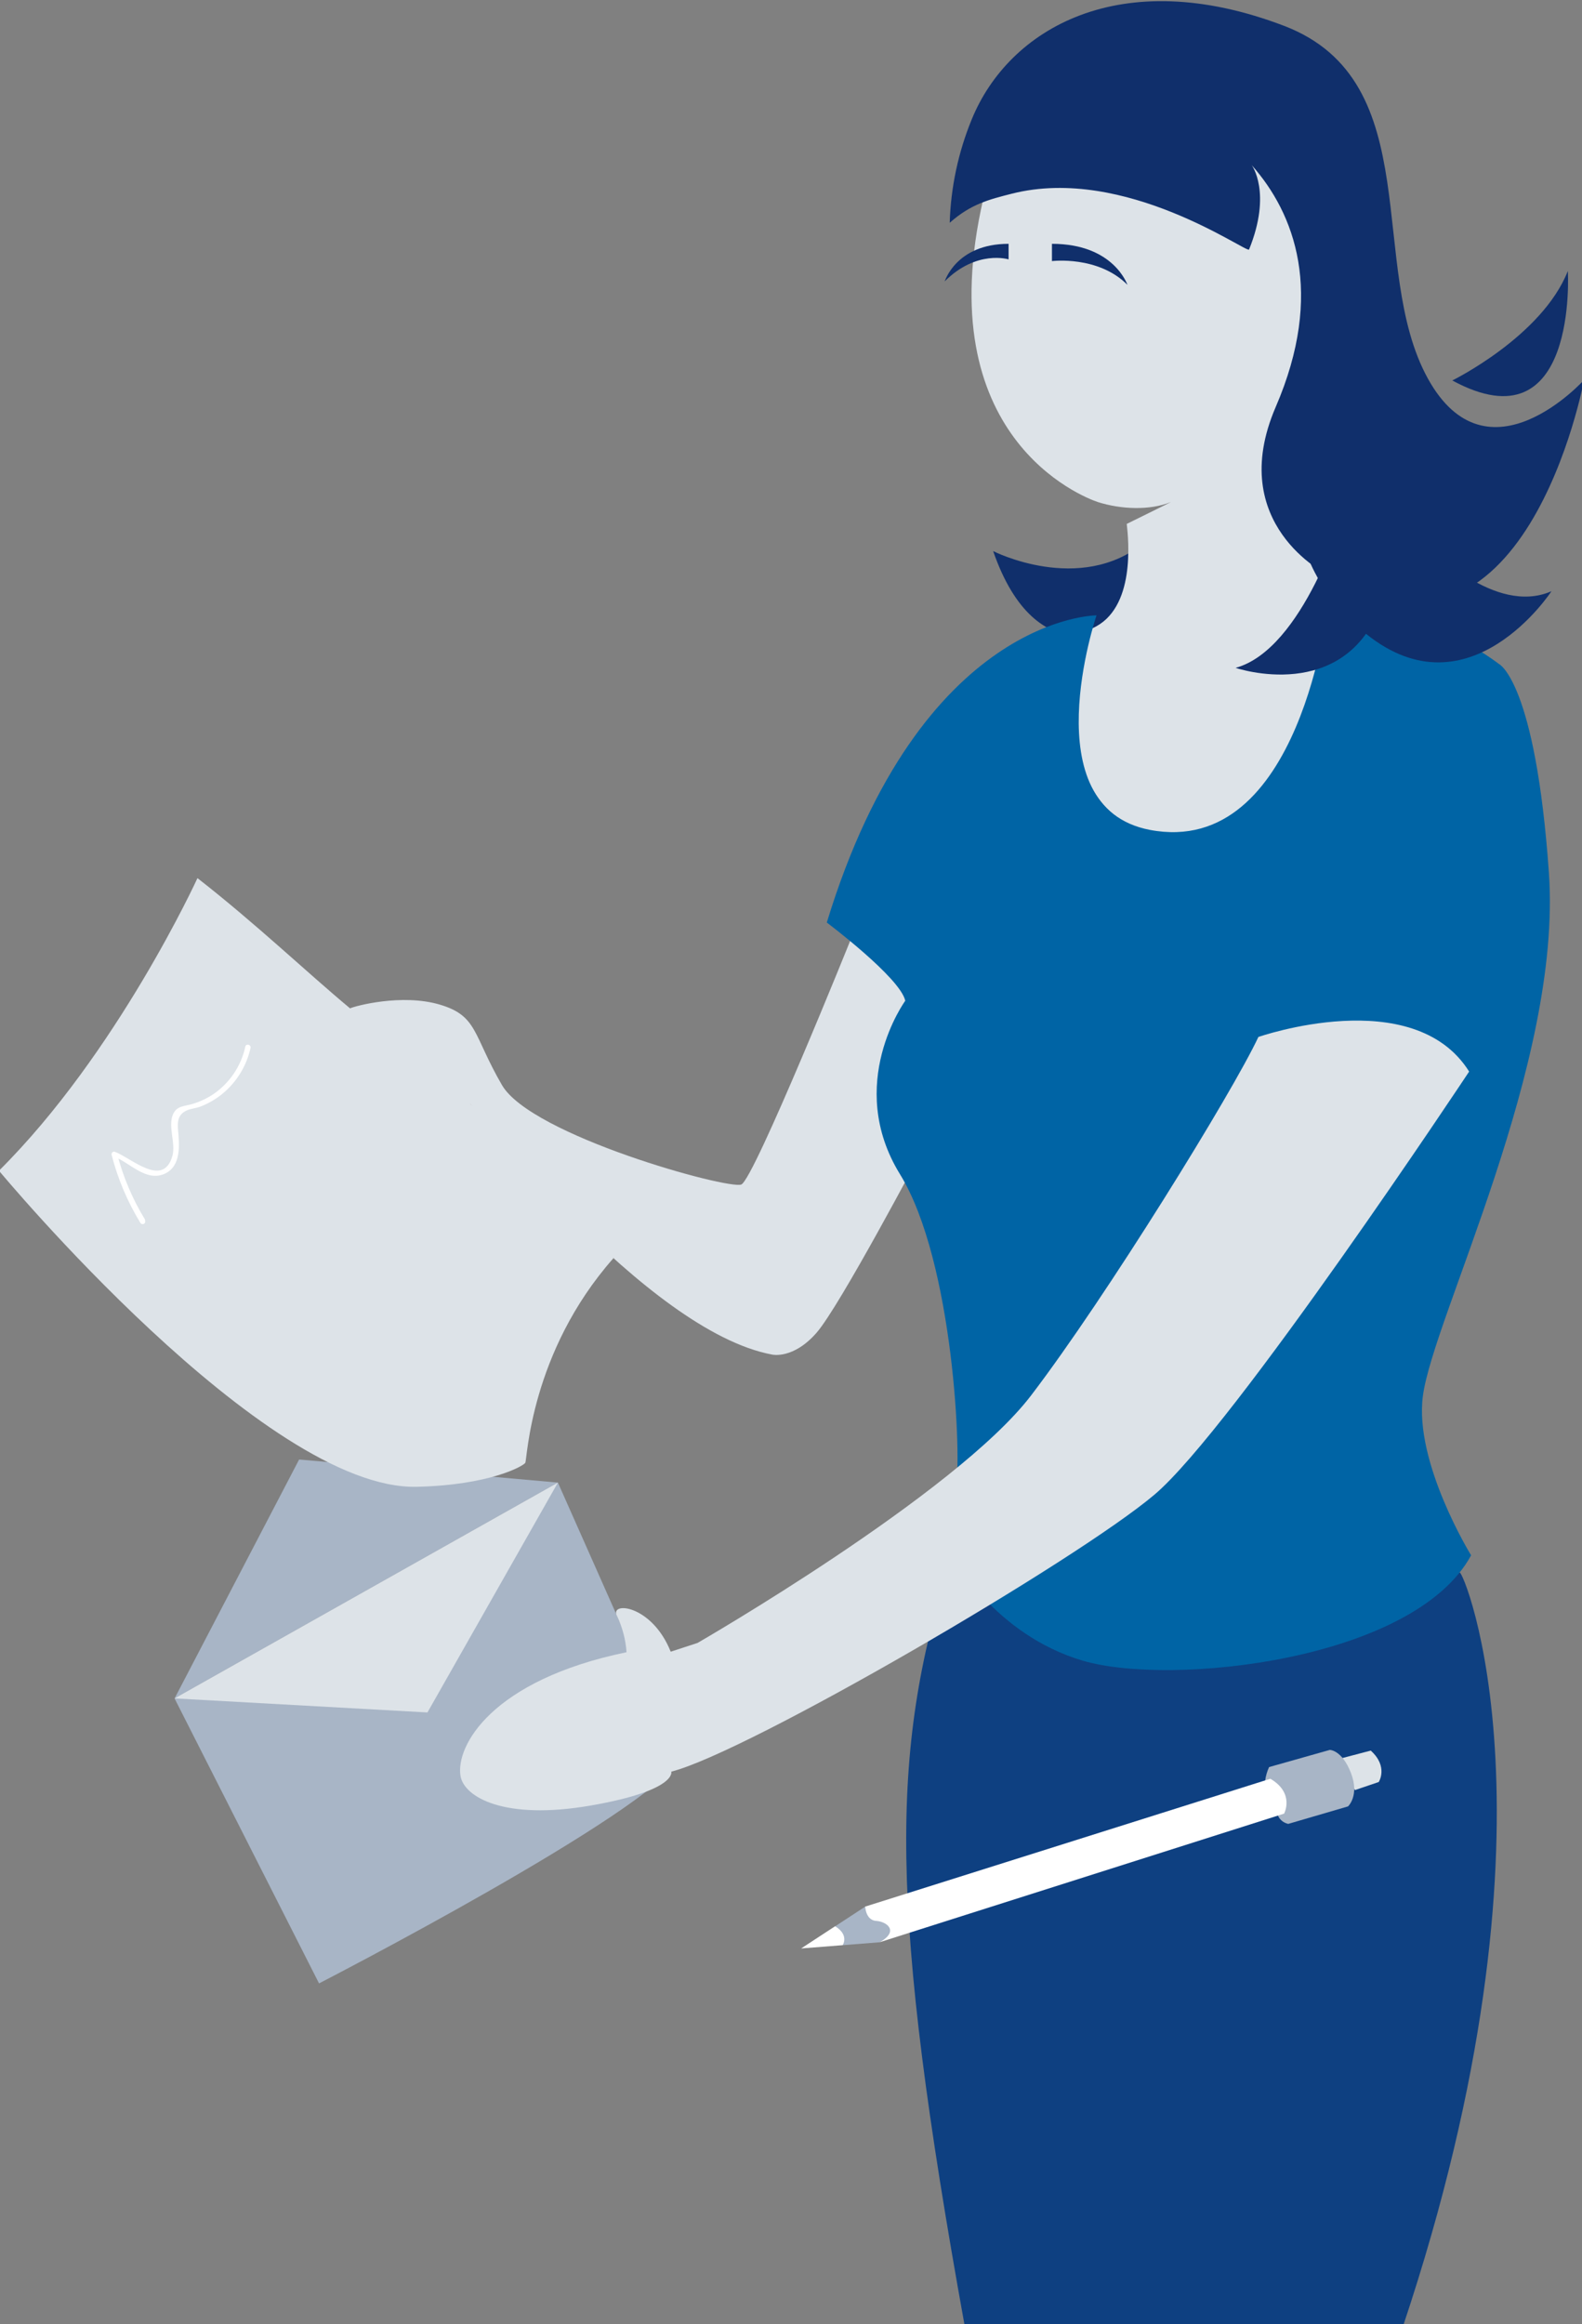 <svg width="305" height="448" viewBox="0 0 305 448" fill="none" xmlns="http://www.w3.org/2000/svg">
<rect x="0" y="0" width="305" height="448" fill="#808080" stroke="none"/>
<g clip-path="url(#clip0)">
<path d="M57.67 281.341L33.66 327.391L107.56 285.791L57.67 281.341Z" fill="#A8B5C6"/>
<path d="M33.65 327.39L61.51 382.33C61.51 382.33 125 349.64 131.17 339L107.56 285.79L33.65 327.39Z" fill="#A8B5C6"/>
<path d="M82.41 330.1L107.56 285.79L33.66 327.39L82.41 330.1Z" fill="#DDE3E8"/>
<path d="M220.54 104.641L216.2 120.641C216.2 120.641 199.94 130.711 191.47 106.221C191.47 106.251 208.18 114.711 220.54 104.641Z" fill="#102F6B"/>
<path d="M302.27 52.24C302.27 52.24 304.32 86.53 279.99 73.34C280 73.34 297.29 64.84 302.27 52.24Z" fill="#102F6B"/>
<path d="M207.43 120.49C207.32 118.62 206.66 122.89 210.65 121.09C218.96 117.36 217.58 104.09 217.23 100.99C217.23 100.99 226.12 96.62 225.73 96.78C221.73 98.41 216.17 98.21 211.66 96.78C208.66 95.78 179 84.21 189.57 38.34C189.57 38.34 207.31 27.2 236.15 43.22C236.97 43.68 237.07 42.99 237.07 42.99L235.69 13.92L257.21 29L256.76 67.7L250.35 88.76L248.35 93.82C248.35 93.82 251.11 109.22 258.46 112.46C258.46 112.46 251.19 165.55 223.38 160.86C201.08 157.14 207.67 124.3 207.43 120.49Z" fill="#DDE3E8"/>
<path d="M240.81 48.1C240.47 48.93 216.98 31.8 195.1 37.33C190.62 38.47 187.18 39.33 183.1 42.94C183.307 36.092 184.747 29.338 187.35 23C194.45 5.61 215.91 -7.11 247.61 5C275.44 15.7 263.4 51.44 275.3 73C286.83 93.84 305.4 73.23 305.4 73.23C305.4 73.23 294 134.75 255.85 110.72C255.85 110.72 236.18 101.11 245.95 78.45C255.45 56.45 249.56 41.1 241.32 31.83C241.32 31.83 245.27 37.11 240.81 48.1Z" fill="#102F6B"/>
<path d="M270.49 448.421C302.85 351.581 282.03 302.311 281.41 303.131C280.79 303.951 188.63 295.471 188.63 295.471L183 301.561C171.58 337.771 171.39 367.561 186 448.421H270.49Z" fill="#0E4081"/>
<path d="M164.39 180.15C164.25 180.59 145.39 227.31 142.92 228.33C140.45 229.35 102.43 218.9 96.78 209.17C91.13 199.44 92.13 195.82 84.78 193.65C77.43 191.48 68.38 193.94 67.51 194.37C66.64 194.8 79.99 206.42 79.99 206.42C79.99 206.42 75.64 217.3 79.7 221.22C83.76 225.14 90.7 212.8 90.7 212.8C90.7 212.8 124.51 256.62 148.89 261.12C148.89 261.12 152.95 262.06 157.45 256.88C161.95 251.7 177.51 222.23 177.51 222.23L176 183.06L164.39 180.15Z" fill="#DDE3E8"/>
<path d="M211.4 118.62C211.4 118.62 177.49 118.62 159.4 177.83C159.4 177.83 173.56 188.46 174.53 192.91C174.53 192.91 162.81 208.99 173.53 226.38C183.86 243.19 185.53 281.63 184.22 287.24C182.91 292.85 183.6 300 183.6 300C183.6 300 191.72 315.09 208.75 320.12C225.78 325.15 272.59 320.12 283.62 299.81C283.62 299.81 272.62 281.97 274.32 269.12C276.32 253.89 301.21 205.12 298.62 168.25C296.03 131.38 289 128 289 128C289 128 273.28 115.76 256.06 116.34C256.06 116.34 250.84 165.53 221.67 159.97C198.88 155.58 211.4 118.62 211.4 118.62Z" fill="#0064A5"/>
<path d="M275.53 105.27C275.53 105.27 288.12 118.77 299.11 113.97C299.11 113.97 283.31 138.23 263.4 122.21C243.49 106.19 251.04 84.21 251.04 84.21L275.53 105.27Z" fill="#102F6B"/>
<path d="M238.22 128.741C238.22 128.741 259.37 135.961 266.4 116.221C273.43 96.481 259 99.001 259 99.001C259 99.001 251.33 125.141 238.22 128.741Z" fill="#102F6B"/>
<path d="M242.61 199.89C242.61 199.89 272.5 189.44 283.24 206.56C283.24 206.56 237.67 275.34 222.58 288.11C207.49 300.88 144.22 337.74 129.42 341.51C129.42 341.51 130.59 345.14 113.9 348.04C97.21 350.94 89.5 346.41 88.79 342.38C87.79 336.58 94.79 323.86 120.79 318.49C120.631 316.082 120.013 313.726 118.97 311.55C117.37 308.65 125.63 309.2 129.31 318.39L134.48 316.7C134.48 316.7 184.27 288 198.78 269C213.29 250 237.67 210.48 242.61 199.89Z" fill="#DDE3E8"/>
<path d="M38.07 169.271C38.07 169.271 22.63 203.001 -0.2 225.671C-0.2 225.671 50.94 287.291 80.36 286.601C94.45 286.271 100.89 282.601 101.27 281.981C101.65 281.361 102.2 260.721 118.27 242.531C118.27 242.531 113.59 233.45 90.7 212.8C84.32 207.04 77.13 202.431 67.48 194.37C59.1 187.39 49.34 178.061 38.07 169.271Z" fill="#DDE3E8"/>
<path d="M161.03 371.311L166.82 367.521L174.63 368.641L173.18 372.221L169.57 374.401L162.49 374.961L161.03 372.801V371.311Z" fill="#A8B5C6"/>
<path d="M161 371.311C163.79 373.011 162.46 374.961 162.46 374.961L154.46 375.591L161 371.311Z" fill="white"/>
<path d="M261.2 345.07L265.81 343.51C265.81 343.51 267.73 340.57 264.27 337.45L258.65 338.93" fill="#DDE3E8"/>
<path d="M243.92 343.2C244.042 342.311 244.295 341.445 244.67 340.63L256.38 337.32C256.38 337.32 258.72 337.32 260.44 341.73C262.16 346.14 259.89 348.21 259.89 348.21L248.37 351.58C247.967 351.496 247.586 351.324 247.256 351.077C246.926 350.83 246.655 350.514 246.46 350.15" fill="#A8B5C6"/>
<path d="M169.57 374.401L247.57 349.601C247.57 349.601 249.67 345.671 244.92 342.881L166.81 367.521C166.81 367.521 166.88 370.151 168.93 370.281C170.98 370.411 173.44 372.271 169.57 374.401Z" fill="white"/>
<path d="M28 235.161C25.554 231.172 23.717 226.841 22.55 222.311L21.93 222.931C25 224.071 28.11 227.851 31.7 226.281C34.97 224.851 34.59 220.691 34.33 217.831C34.19 216.231 34.28 214.831 36.01 214.051C36.82 213.691 37.83 213.621 38.67 213.301C40.161 212.72 41.554 211.914 42.8 210.911C45.591 208.651 47.531 205.509 48.3 202.001C48.44 201.371 47.47 201.101 47.3 201.731C46.487 205.523 44.227 208.848 41 211.001C39.673 211.87 38.214 212.518 36.68 212.921C35.51 213.221 34.31 213.251 33.6 214.351C32.11 216.661 33.97 220.241 33.23 222.841C31.44 229.061 25.33 223.211 22.13 222.021C21.76 221.881 21.43 222.291 21.52 222.631C22.711 227.243 24.578 231.654 27.06 235.721C27.128 235.836 27.238 235.92 27.368 235.954C27.497 235.987 27.635 235.968 27.75 235.901C27.866 235.833 27.949 235.722 27.983 235.593C28.017 235.464 27.998 235.326 27.93 235.211L28 235.161Z" fill="white"/>
<path d="M202.81 47V50.33C202.81 50.33 211.71 49.22 217.37 54.91C217.37 55 214.83 47 202.81 47Z" fill="#102F6B"/>
<path d="M194.45 47V50C194.45 50 188.29 48.07 182.13 54.24C182.13 54.32 184.26 47 194.45 47Z" fill="#102F6B"/>
</g>
<defs>
<clipPath id="clip0">
<rect width="305" height="448" fill="white"/>
</clipPath>
</defs>
</svg>
